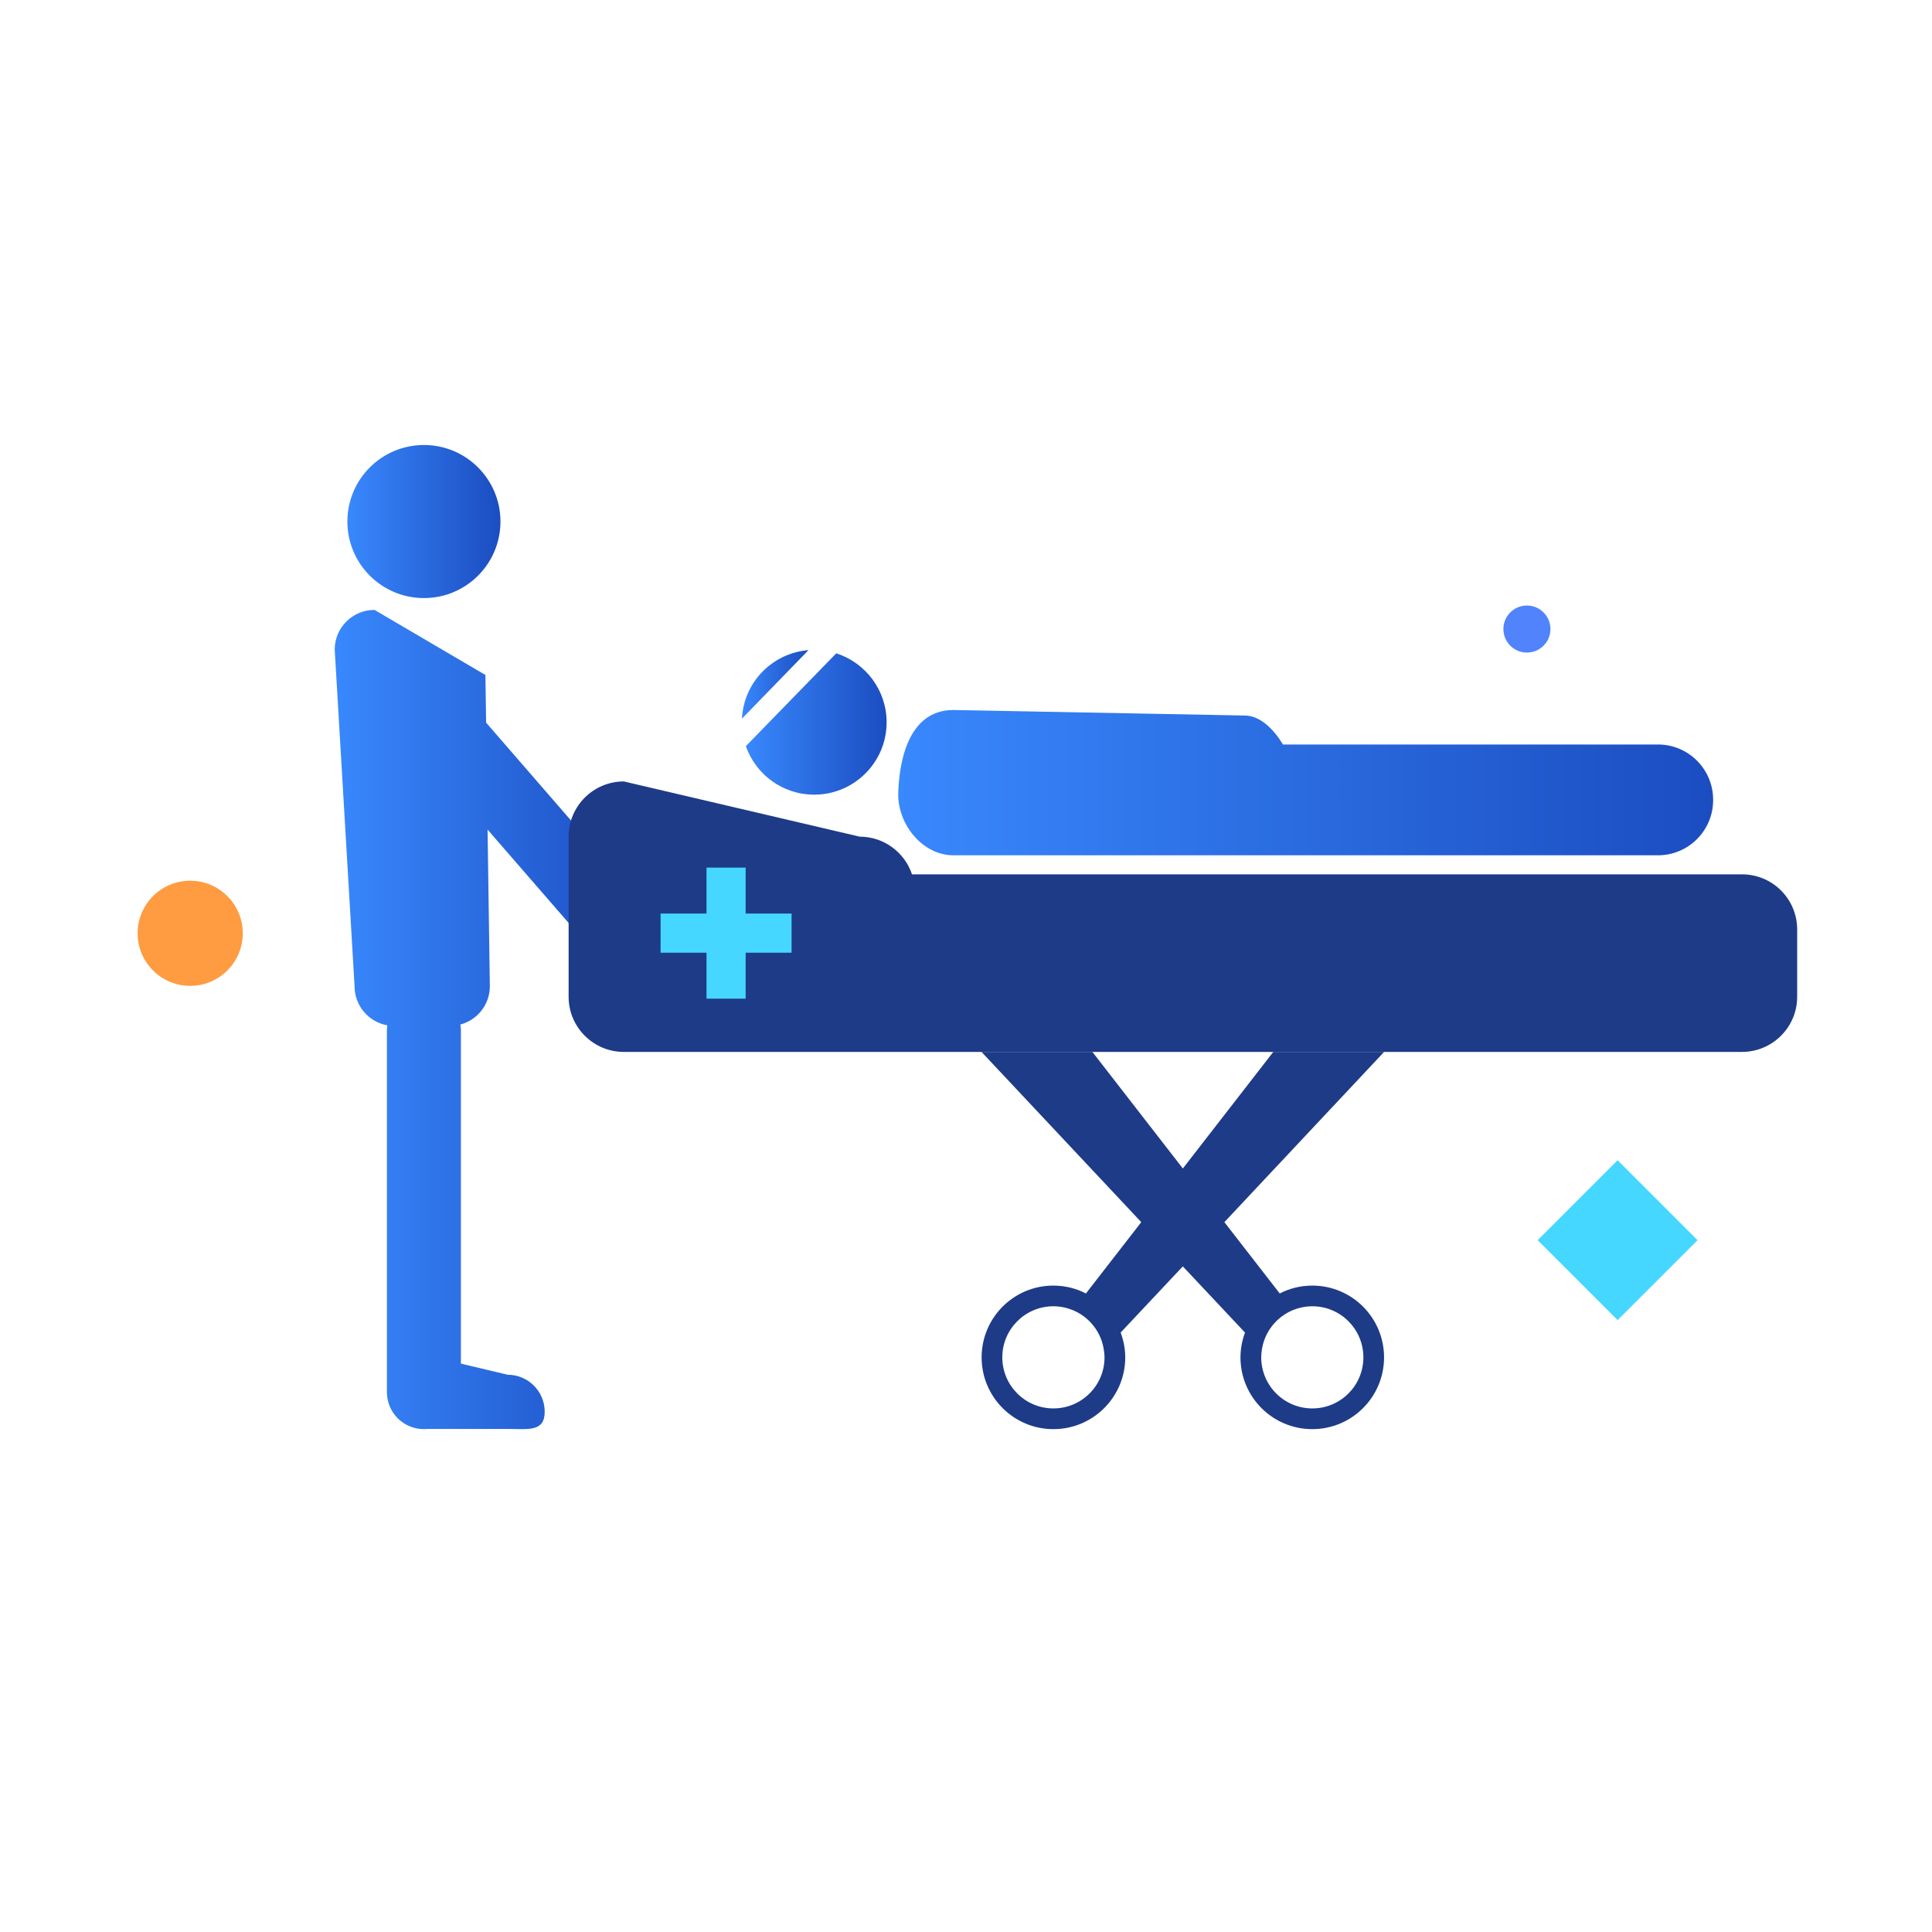 <?xml version="1.0" encoding="utf-8"?>
<!-- Generator: Adobe Illustrator 16.0.0, SVG Export Plug-In . SVG Version: 6.00 Build 0)  -->
<!DOCTYPE svg PUBLIC "-//W3C//DTD SVG 1.1//EN" "http://www.w3.org/Graphics/SVG/1.1/DTD/svg11.dtd">
<svg version="1.1" id="cashlessSvg" xmlns="http://www.w3.org/2000/svg" xmlns:xlink="http://www.w3.org/1999/xlink" x="0px" y="0px" viewBox="0 0 57 57" enable-background="new 0 0 57 57" xml:space="preserve">
<g>
	<linearGradient id="cashless-treatment" gradientUnits="userSpaceOnUse" x1="9.876" y1="30.079" x2="18.911" y2="30.079">
		<stop  offset="0" style="stop-color:#3988FD"/>
		<stop  offset="1" style="stop-color:#1B4DC1"/>
	</linearGradient>
	<path fill="url(#cashless-treatment)" d="M9.875,19.164l0.586,9.934c0,0.576,0.417,1.055,0.966,1.152c-0.007,0.051-0.012,0.102-0.012,0.154
		v10.667c0,0.604,0.488,1.092,1.09,1.092c0.04,0,0.076-0.001,0.113-0.005h2.359c0.603,0,1.093,0.097,1.093-0.507
		s-0.49-1.092-1.093-1.092l-1.379-0.328v-9.827c0-0.061-0.006-0.12-0.016-0.177c0.5-0.133,0.87-0.588,0.87-1.13l-0.067-4.621
		l2.741,3.157c0.368,0.424,1.01,0.47,1.433,0.102c0.426-0.367,0.472-1.011,0.103-1.435l-4.32-4.98l-0.021-1.406l-3.272-1.92
		C10.401,17.994,9.875,18.518,9.875,19.164z"/>
	<linearGradient id="cashless-treatment2" gradientUnits="userSpaceOnUse" x1="10.249" y1="15.388" x2="14.766" y2="15.388">
		<stop  offset="0" style="stop-color:#3988FD"/>
		<stop  offset="1" style="stop-color:#1B4DC1"/>
	</linearGradient>
	<circle fill="url(#cashless-treatment2)" cx="12.507" cy="15.387" r="2.258"/>
</g>
<rect x="19.02" y="25.345" transform="matrix(0.707 0.707 -0.707 0.707 25.676 -6.934)" fill="#45D7FF" width="4.378" height="4.379"/>
<g>
	<polygon fill="none" points="34.897,34.474 37.563,31.035 32.231,31.035 	"/>
	<g>
		<linearGradient id="cashless-treatment3" gradientUnits="userSpaceOnUse" x1="21.89" y1="20.192" x2="23.853" y2="20.192">
			<stop  offset="0" style="stop-color:#3988FD"/>
			<stop  offset="1" style="stop-color:#1B4DC1"/>
		</linearGradient>
		<path fill="url(#cashless-treatment3)" d="M21.89,21.202l1.963-2.021C22.787,19.266,21.943,20.127,21.89,21.202z"/>
		<linearGradient id="cashless-treatment4" gradientUnits="userSpaceOnUse" x1="22.005" y1="21.36" x2="26.158" y2="21.36">
			<stop  offset="0" style="stop-color:#3988FD"/>
			<stop  offset="1" style="stop-color:#1B4DC1"/>
		</linearGradient>
		<path fill="url(#cashless-treatment4)" d="M24.672,19.275l-2.667,2.739c0.292,0.833,1.083,1.431,2.015,1.431c1.181,0,2.138-0.956,2.138-2.136
			C26.157,20.358,25.533,19.551,24.672,19.275z"/>
	</g>
	<path fill="#1E3B88" d="M28.961,40.047c0,1.169,0.948,2.117,2.118,2.117s2.119-0.948,2.119-2.117c0-0.259-0.051-0.504-0.135-0.733
		l1.834-1.952l1.834,1.952c-0.083,0.229-0.133,0.475-0.133,0.733c0,1.169,0.949,2.117,2.118,2.117c1.17,0,2.118-0.948,2.118-2.117
		c0-1.171-0.948-2.118-2.118-2.118c-0.345,0-0.672,0.084-0.96,0.232l-1.633-2.104l4.711-5.021h-3.269l-2.667,3.438l-2.668-3.438
		h-3.271l4.712,5.021l-1.633,2.104c-0.288-0.149-0.615-0.232-0.961-0.232C29.909,37.929,28.961,38.876,28.961,40.047z M37.21,40.045
		c0-0.069,0.007-0.137,0.016-0.204c0.074-0.538,0.428-0.983,0.914-1.187c0.178-0.072,0.374-0.115,0.577-0.115
		c0.833,0,1.507,0.675,1.507,1.508c0,0.832-0.674,1.506-1.507,1.506C37.885,41.553,37.21,40.878,37.21,40.045z M29.571,40.047
		c0-0.833,0.675-1.508,1.508-1.508c0.205,0,0.399,0.043,0.577,0.116c0.485,0.202,0.841,0.649,0.913,1.186
		c0.011,0.068,0.018,0.135,0.018,0.206c0,0.832-0.677,1.506-1.508,1.506C30.246,41.553,29.572,40.878,29.571,40.047z"/>
	<path fill="#1E3B88" d="M16.776,24.683v2.741v1.984c0,0.898,0.729,1.627,1.629,1.627h6.959h3.596h3.271h5.335h3.269h10.557
		c0.9,0,1.63-0.729,1.63-1.627v-1.984c0-0.901-0.729-1.63-1.63-1.628H26.907c-0.216-0.646-0.826-1.112-1.544-1.112l-6.958-1.629
		C17.505,23.055,16.776,23.784,16.776,24.683z M19.489,26.953h1.355v-1.159v-0.197h1.155v0.197v1.159h1.355v1.155h-1.355v1.355
		h-1.155v-1.355h-1.355V26.953z"/>
	<path d="M26.5,23.917c0-0.032,0-0.063,0-0.095c0-0.005,0-0.01,0-0.017V23.917z"/>
	<linearGradient id="cashless-treatment5" gradientUnits="userSpaceOnUse" x1="26.5" y1="23.091" x2="50.543" y2="23.091">
		<stop  offset="0" style="stop-color:#3988FD"/>
		<stop  offset="1" style="stop-color:#1B4DC1"/>
	</linearGradient>
	<path fill="url(#cashless-treatment5)" d="M26.5,23.459c0.01,0.895,0.734,1.775,1.629,1.775h0.22h8.369h12.197
		c0.898,0,1.628-0.729,1.628-1.629v-0.011c0-0.9-0.729-1.629-1.628-1.629H37.851c-0.293-0.484-0.692-0.855-1.133-0.855l-8.59-0.163
		C26.765,20.948,26.516,22.54,26.5,23.459z"/>
</g>
<rect x="46.046" y="34.932" transform="matrix(0.707 0.707 -0.707 0.707 39.867 -23.021)" fill="#45D7FF" width="3.336" height="3.336"/>
<circle fill="#FF9B41" cx="5.611" cy="27.535" r="1.551"/>
<circle fill="#5083FC" cx="45.049" cy="18.559" r="0.694"/>
</svg>
